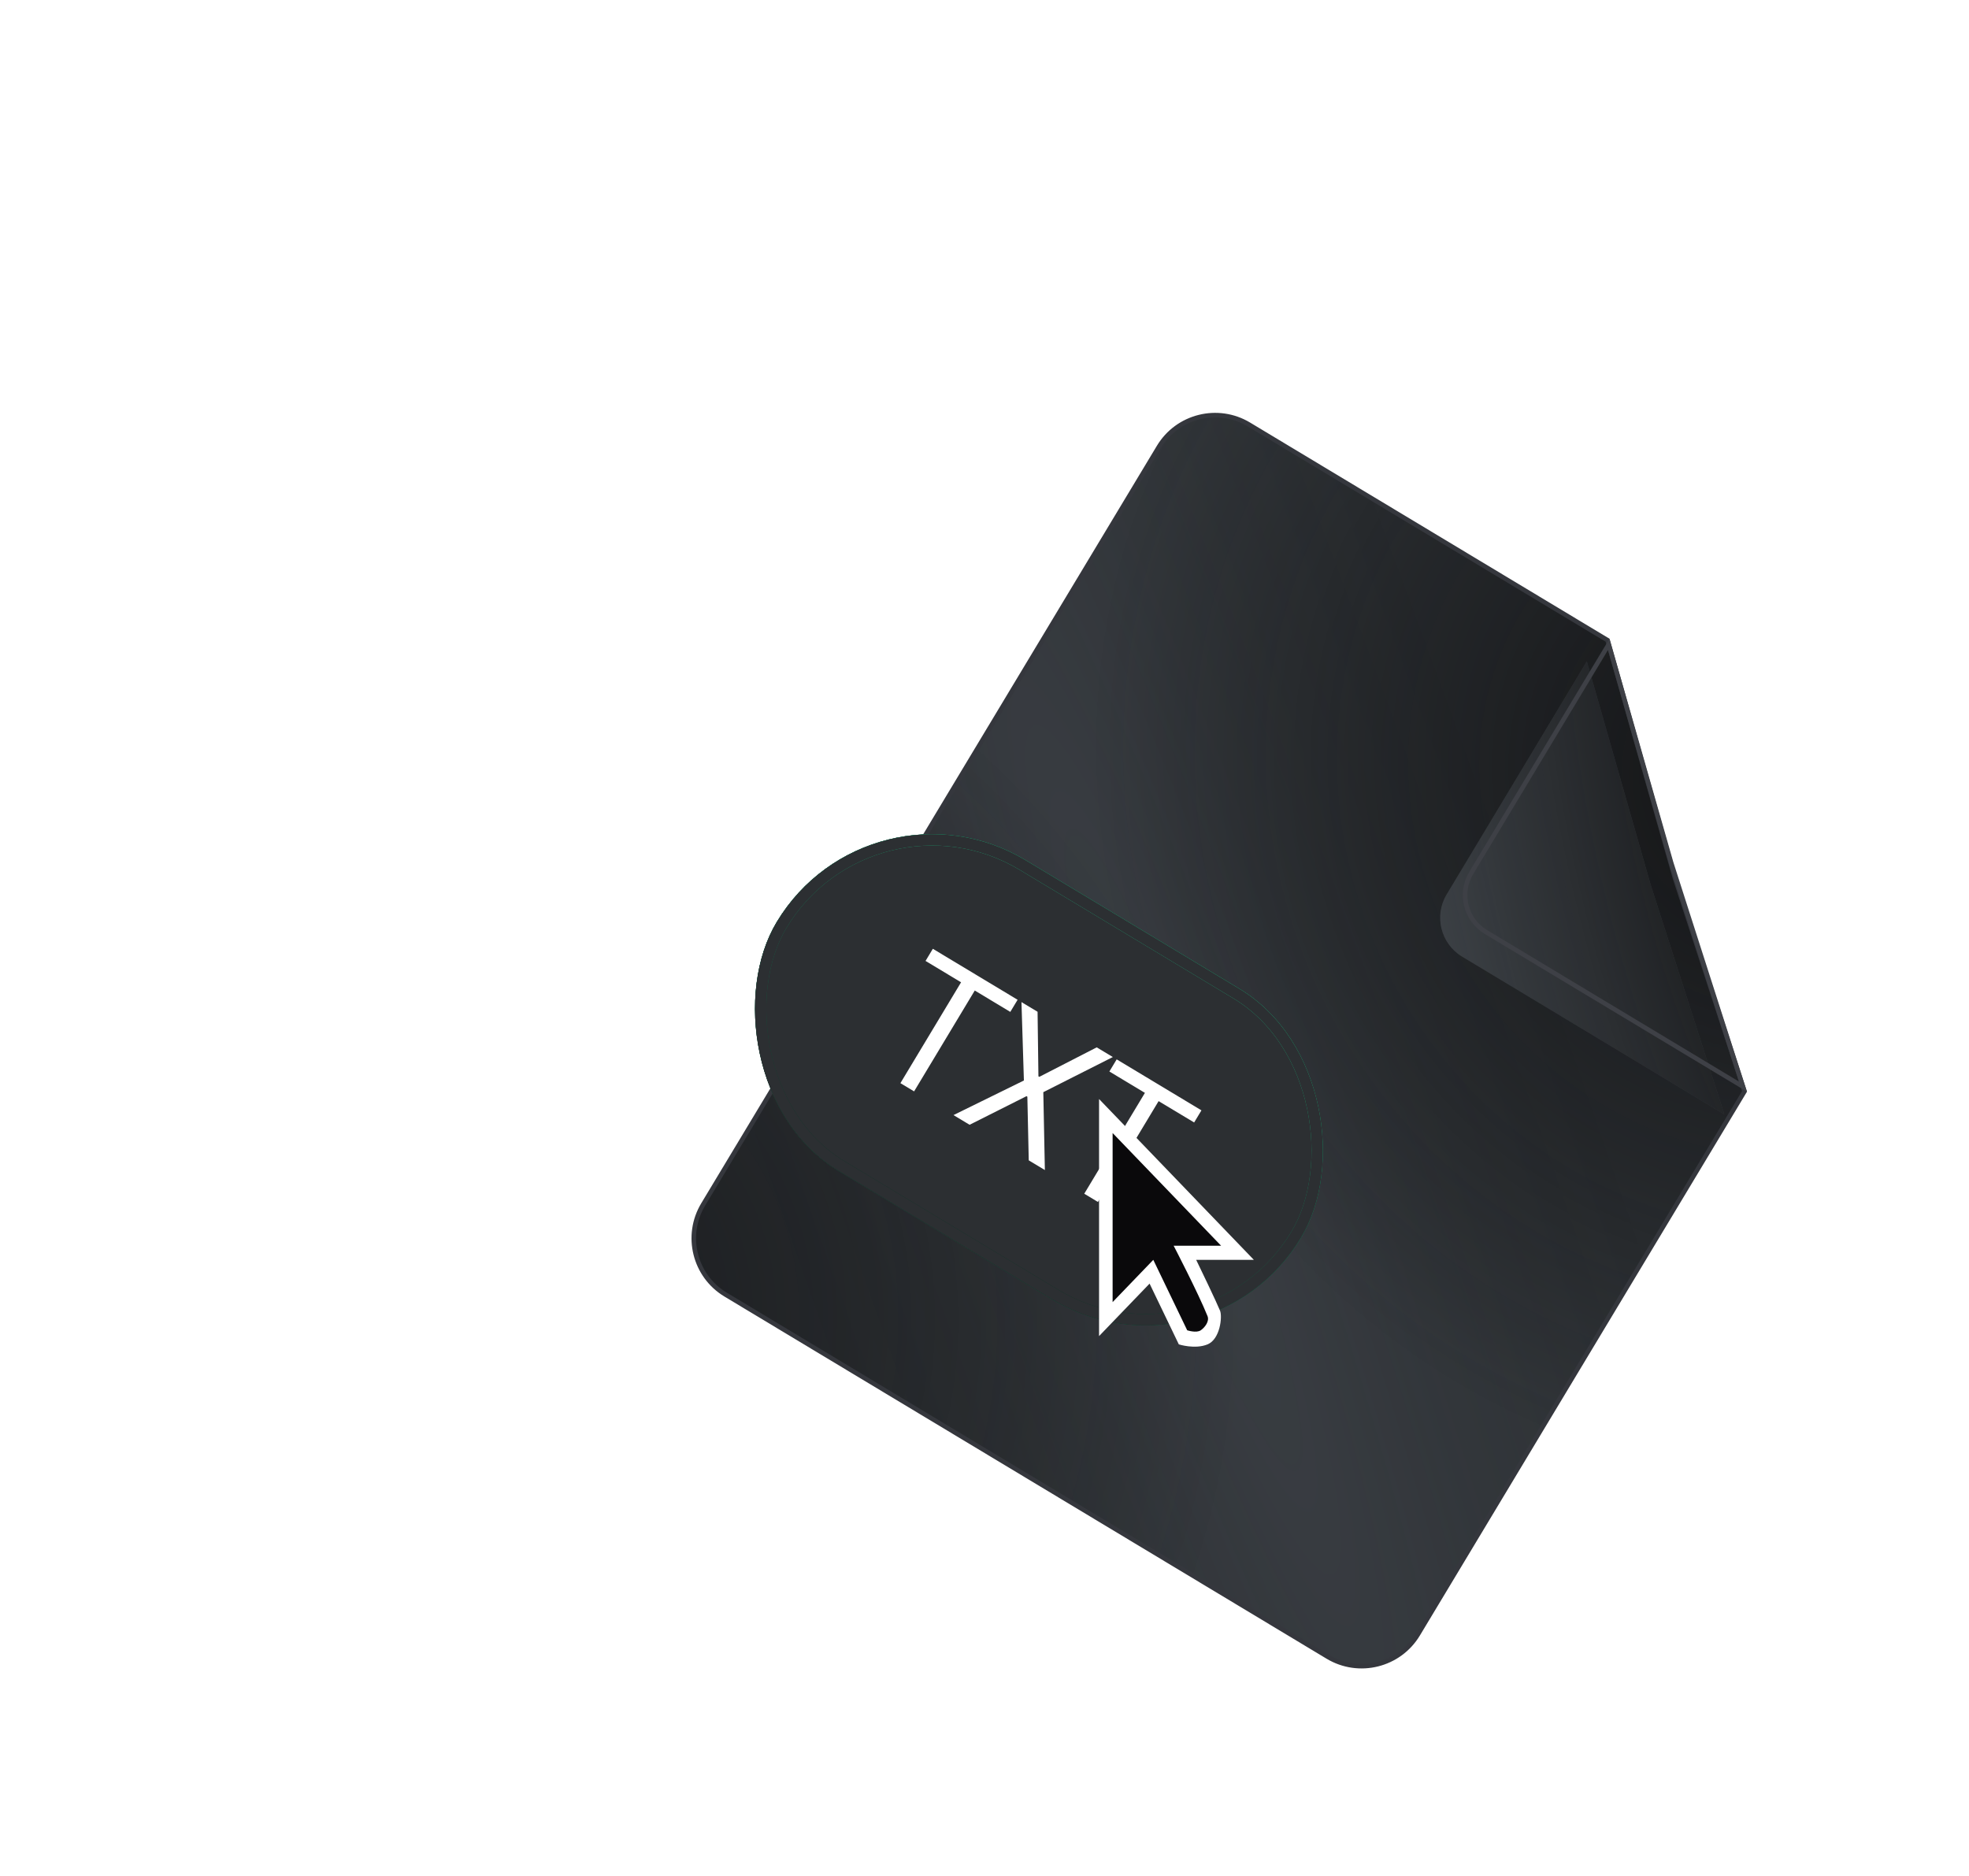 <?xml version="1.0" encoding="UTF-8"?> <svg xmlns="http://www.w3.org/2000/svg" width="106" height="101" viewBox="0 0 106 101" fill="none"><g filter="url(#filter0_d_2019_16)"><path d="M63.509 31.459L63.509 31.459L63.511 31.464L67.248 42.924L49.667 72.153C48.66 73.827 46.486 74.368 44.811 73.361L12.398 53.865C10.723 52.858 10.182 50.684 11.189 49.009L35.717 8.231C36.724 6.556 38.898 6.015 40.572 7.023L59.874 18.632L63.509 31.459Z" fill="#303438"></path><path d="M63.509 31.459L63.509 31.459L63.511 31.464L67.248 42.924L49.667 72.153C48.66 73.827 46.486 74.368 44.811 73.361L12.398 53.865C10.723 52.858 10.182 50.684 11.189 49.009L35.717 8.231C36.724 6.556 38.898 6.015 40.572 7.023L59.874 18.632L63.509 31.459Z" fill="url(#paint0_radial_2019_16)" fill-opacity="0.15"></path><path d="M63.509 31.459L63.509 31.459L63.511 31.464L67.248 42.924L49.667 72.153C48.66 73.827 46.486 74.368 44.811 73.361L12.398 53.865C10.723 52.858 10.182 50.684 11.189 49.009L35.717 8.231C36.724 6.556 38.898 6.015 40.572 7.023L59.874 18.632L63.509 31.459Z" fill="url(#paint1_radial_2019_16)" fill-opacity="0.8"></path><path d="M63.509 31.459L63.509 31.459L63.511 31.464L67.248 42.924L49.667 72.153C48.66 73.827 46.486 74.368 44.811 73.361L12.398 53.865C10.723 52.858 10.182 50.684 11.189 49.009L35.717 8.231C36.724 6.556 38.898 6.015 40.572 7.023L59.874 18.632L63.509 31.459Z" fill="url(#paint2_radial_2019_16)" fill-opacity="0.6"></path><path d="M63.509 31.459L63.509 31.459L63.511 31.464L67.248 42.924L49.667 72.153C48.66 73.827 46.486 74.368 44.811 73.361L12.398 53.865C10.723 52.858 10.182 50.684 11.189 49.009L35.717 8.231C36.724 6.556 38.898 6.015 40.572 7.023L59.874 18.632L63.509 31.459Z" stroke="#35373D" stroke-width="0.244"></path><g filter="url(#filter1_i_2019_16)"><path d="M59.979 18.553L63.418 30.588L67.381 42.939L53.265 34.449C52.111 33.754 51.737 32.255 52.432 31.1L59.979 18.553Z" fill="#3F4449"></path><path d="M59.979 18.553L63.418 30.588L67.381 42.939L53.265 34.449C52.111 33.754 51.737 32.255 52.432 31.1L59.979 18.553Z" fill="url(#paint3_radial_2019_16)"></path></g><path d="M63.302 30.626L67.165 42.667L53.328 34.344C52.231 33.684 51.877 32.26 52.537 31.163L59.939 18.856L63.301 30.622L63.301 30.622L63.302 30.626Z" stroke="#3E4046" stroke-width="0.244"></path><g filter="url(#filter2_d_2019_16)"><g clip-path="url(#clip0_2019_16)"><rect x="15.298" y="23.003" width="32.944" height="19.523" rx="9.761" transform="rotate(31.026 15.298 23.003)" fill="#00925A"></rect><rect x="15.298" y="23.003" width="32.944" height="19.523" rx="9.761" transform="rotate(31.026 15.298 23.003)" fill="#2C2F32" style="mix-blend-mode:color"></rect><path d="M18.278 33.46L18.671 32.806L23.234 35.551L22.841 36.204L20.928 35.053L17.662 40.483L16.925 40.04L20.191 34.61L18.278 33.46ZM24.309 36.197L24.355 39.672L24.403 39.7L27.493 38.113L28.361 38.634L24.618 40.525L24.702 44.718L23.834 44.196L23.759 40.769L23.712 40.741L20.65 42.281L19.783 41.759L23.573 39.897L23.442 35.676L24.309 36.197ZM28.175 39.413L28.568 38.759L33.131 41.504L32.738 42.157L30.825 41.007L27.559 46.436L26.822 45.993L30.088 40.563L28.175 39.413Z" fill="white"></path></g><rect x="15.402" y="23.422" width="32.334" height="18.912" rx="9.456" transform="rotate(31.026 15.402 23.422)" stroke="url(#paint4_linear_2019_16)" stroke-width="0.61"></rect><rect x="15.402" y="23.422" width="32.334" height="18.912" rx="9.456" transform="rotate(31.026 15.402 23.422)" stroke="#2C2F32" stroke-width="0.61" style="mix-blend-mode:color"></rect></g></g><g filter="url(#filter3_d_2019_16)"><path d="M61.515 68.067C61.643 68.386 61.52 69.595 60.841 69.876C60.162 70.156 59.294 69.876 59.294 69.876L57.72 66.605L55 69.431V56.667L63.333 65.325H60.228C60.381 65.628 61.352 67.661 61.515 68.067Z" fill="white"></path><path fill-rule="evenodd" clip-rule="evenodd" d="M55.73 58.498V67.6L57.92 65.325L59.745 69.117C59.745 69.117 60.239 69.281 60.476 69.117C60.712 68.953 60.947 68.624 60.841 68.359C60.339 67.107 59.016 64.566 59.016 64.566H61.571L55.73 58.498Z" fill="#0A090B"></path></g><defs><filter id="filter0_d_2019_16" x="5.236" y="6.394" width="99.895" height="94.513" filterUnits="userSpaceOnUse" color-interpolation-filters="sRGB"><feFlood flood-opacity="0" result="BackgroundImageFix"></feFlood><feColorMatrix in="SourceAlpha" type="matrix" values="0 0 0 0 0 0 0 0 0 0 0 0 0 0 0 0 0 0 127 0" result="hardAlpha"></feColorMatrix><feOffset dx="26.667" dy="15.833"></feOffset><feGaussianBlur stdDeviation="5.542"></feGaussianBlur><feComposite in2="hardAlpha" operator="out"></feComposite><feColorMatrix type="matrix" values="0 0 0 0 0 0 0 0 0 0 0 0 0 0 0 0 0 0 0.15 0"></feColorMatrix><feBlend mode="normal" in2="BackgroundImageFix" result="effect1_dropShadow_2019_16"></feBlend><feBlend mode="normal" in="SourceGraphic" in2="effect1_dropShadow_2019_16" result="shape"></feBlend></filter><filter id="filter1_i_2019_16" x="50.862" y="18.553" width="16.518" height="25.606" filterUnits="userSpaceOnUse" color-interpolation-filters="sRGB"><feFlood flood-opacity="0" result="BackgroundImageFix"></feFlood><feBlend mode="normal" in="SourceGraphic" in2="BackgroundImageFix" result="shape"></feBlend><feColorMatrix in="SourceAlpha" type="matrix" values="0 0 0 0 0 0 0 0 0 0 0 0 0 0 0 0 0 0 127 0" result="hardAlpha"></feColorMatrix><feOffset dx="-1.22" dy="1.22"></feOffset><feGaussianBlur stdDeviation="0.732"></feGaussianBlur><feComposite in2="hardAlpha" operator="arithmetic" k2="-1" k3="1"></feComposite><feColorMatrix type="matrix" values="0 0 0 0 1 0 0 0 0 1 0 0 0 0 1 0 0 0 0.06 0"></feColorMatrix><feBlend mode="normal" in2="shape" result="effect1_innerShadow_2019_16"></feBlend></filter><filter id="filter2_d_2019_16" x="0.355" y="15.682" width="57.816" height="53.232" filterUnits="userSpaceOnUse" color-interpolation-filters="sRGB"><feFlood flood-opacity="0" result="BackgroundImageFix"></feFlood><feColorMatrix in="SourceAlpha" type="matrix" values="0 0 0 0 0 0 0 0 0 0 0 0 0 0 0 0 0 0 127 0" result="hardAlpha"></feColorMatrix><feOffset dx="4.881" dy="2.44"></feOffset><feGaussianBlur stdDeviation="4.881"></feGaussianBlur><feComposite in2="hardAlpha" operator="out"></feComposite><feColorMatrix type="matrix" values="0 0 0 0 0.173 0 0 0 0 0.184 0 0 0 0 0.196 0 0 0 0.3 0"></feColorMatrix><feBlend mode="normal" in2="BackgroundImageFix" result="effect1_dropShadow_2019_16"></feBlend><feBlend mode="normal" in="SourceGraphic" in2="effect1_dropShadow_2019_16" result="shape"></feBlend></filter><filter id="filter3_d_2019_16" x="53.5" y="53.5" width="19.667" height="24.667" filterUnits="userSpaceOnUse" color-interpolation-filters="sRGB"><feFlood flood-opacity="0" result="BackgroundImageFix"></feFlood><feColorMatrix in="SourceAlpha" type="matrix" values="0 0 0 0 0 0 0 0 0 0 0 0 0 0 0 0 0 0 127 0" result="hardAlpha"></feColorMatrix><feOffset dx="4.167" dy="2.5"></feOffset><feGaussianBlur stdDeviation="2.833"></feGaussianBlur><feComposite in2="hardAlpha" operator="out"></feComposite><feColorMatrix type="matrix" values="0 0 0 0 0 0 0 0 0 0 0 0 0 0 0 0 0 0 0.15 0"></feColorMatrix><feBlend mode="normal" in2="BackgroundImageFix" result="effect1_dropShadow_2019_16"></feBlend><feBlend mode="normal" in="SourceGraphic" in2="effect1_dropShadow_2019_16" result="shape"></feBlend></filter><radialGradient id="paint0_radial_2019_16" cx="0" cy="0" r="1" gradientUnits="userSpaceOnUse" gradientTransform="translate(37.035 46.045) rotate(160.637) scale(22.965 186.663)"><stop stop-color="#707581"></stop><stop offset="1" stop-color="#0C0C0D" stop-opacity="0"></stop></radialGradient><radialGradient id="paint1_radial_2019_16" cx="0" cy="0" r="1" gradientUnits="userSpaceOnUse" gradientTransform="translate(68.935 26.228) rotate(151.164) scale(36.532 38.556)"><stop stop-color="#0C0C0D"></stop><stop offset="1" stop-color="#0C0C0D" stop-opacity="0"></stop></radialGradient><radialGradient id="paint2_radial_2019_16" cx="0" cy="0" r="1" gradientUnits="userSpaceOnUse" gradientTransform="translate(1.871 54.795) rotate(-12.043) scale(38.416 40.544)"><stop stop-color="#0C0C0D"></stop><stop offset="1" stop-color="#0C0C0D" stop-opacity="0"></stop></radialGradient><radialGradient id="paint3_radial_2019_16" cx="0" cy="0" r="1" gradientUnits="userSpaceOnUse" gradientTransform="translate(73.257 27.251) rotate(167.068) scale(23.73 61.132)"><stop stop-color="#0C0C0D"></stop><stop offset="1" stop-color="#0C0C0D" stop-opacity="0"></stop></radialGradient><linearGradient id="paint4_linear_2019_16" x1="31.77" y1="23.003" x2="31.77" y2="42.525" gradientUnits="userSpaceOnUse"><stop stop-color="#15D18A"></stop><stop offset="1" stop-color="#022F1E"></stop></linearGradient><clipPath id="clip0_2019_16"><rect x="15.298" y="23.003" width="32.944" height="19.523" rx="9.761" transform="rotate(31.026 15.298 23.003)" fill="white"></rect></clipPath></defs></svg> 